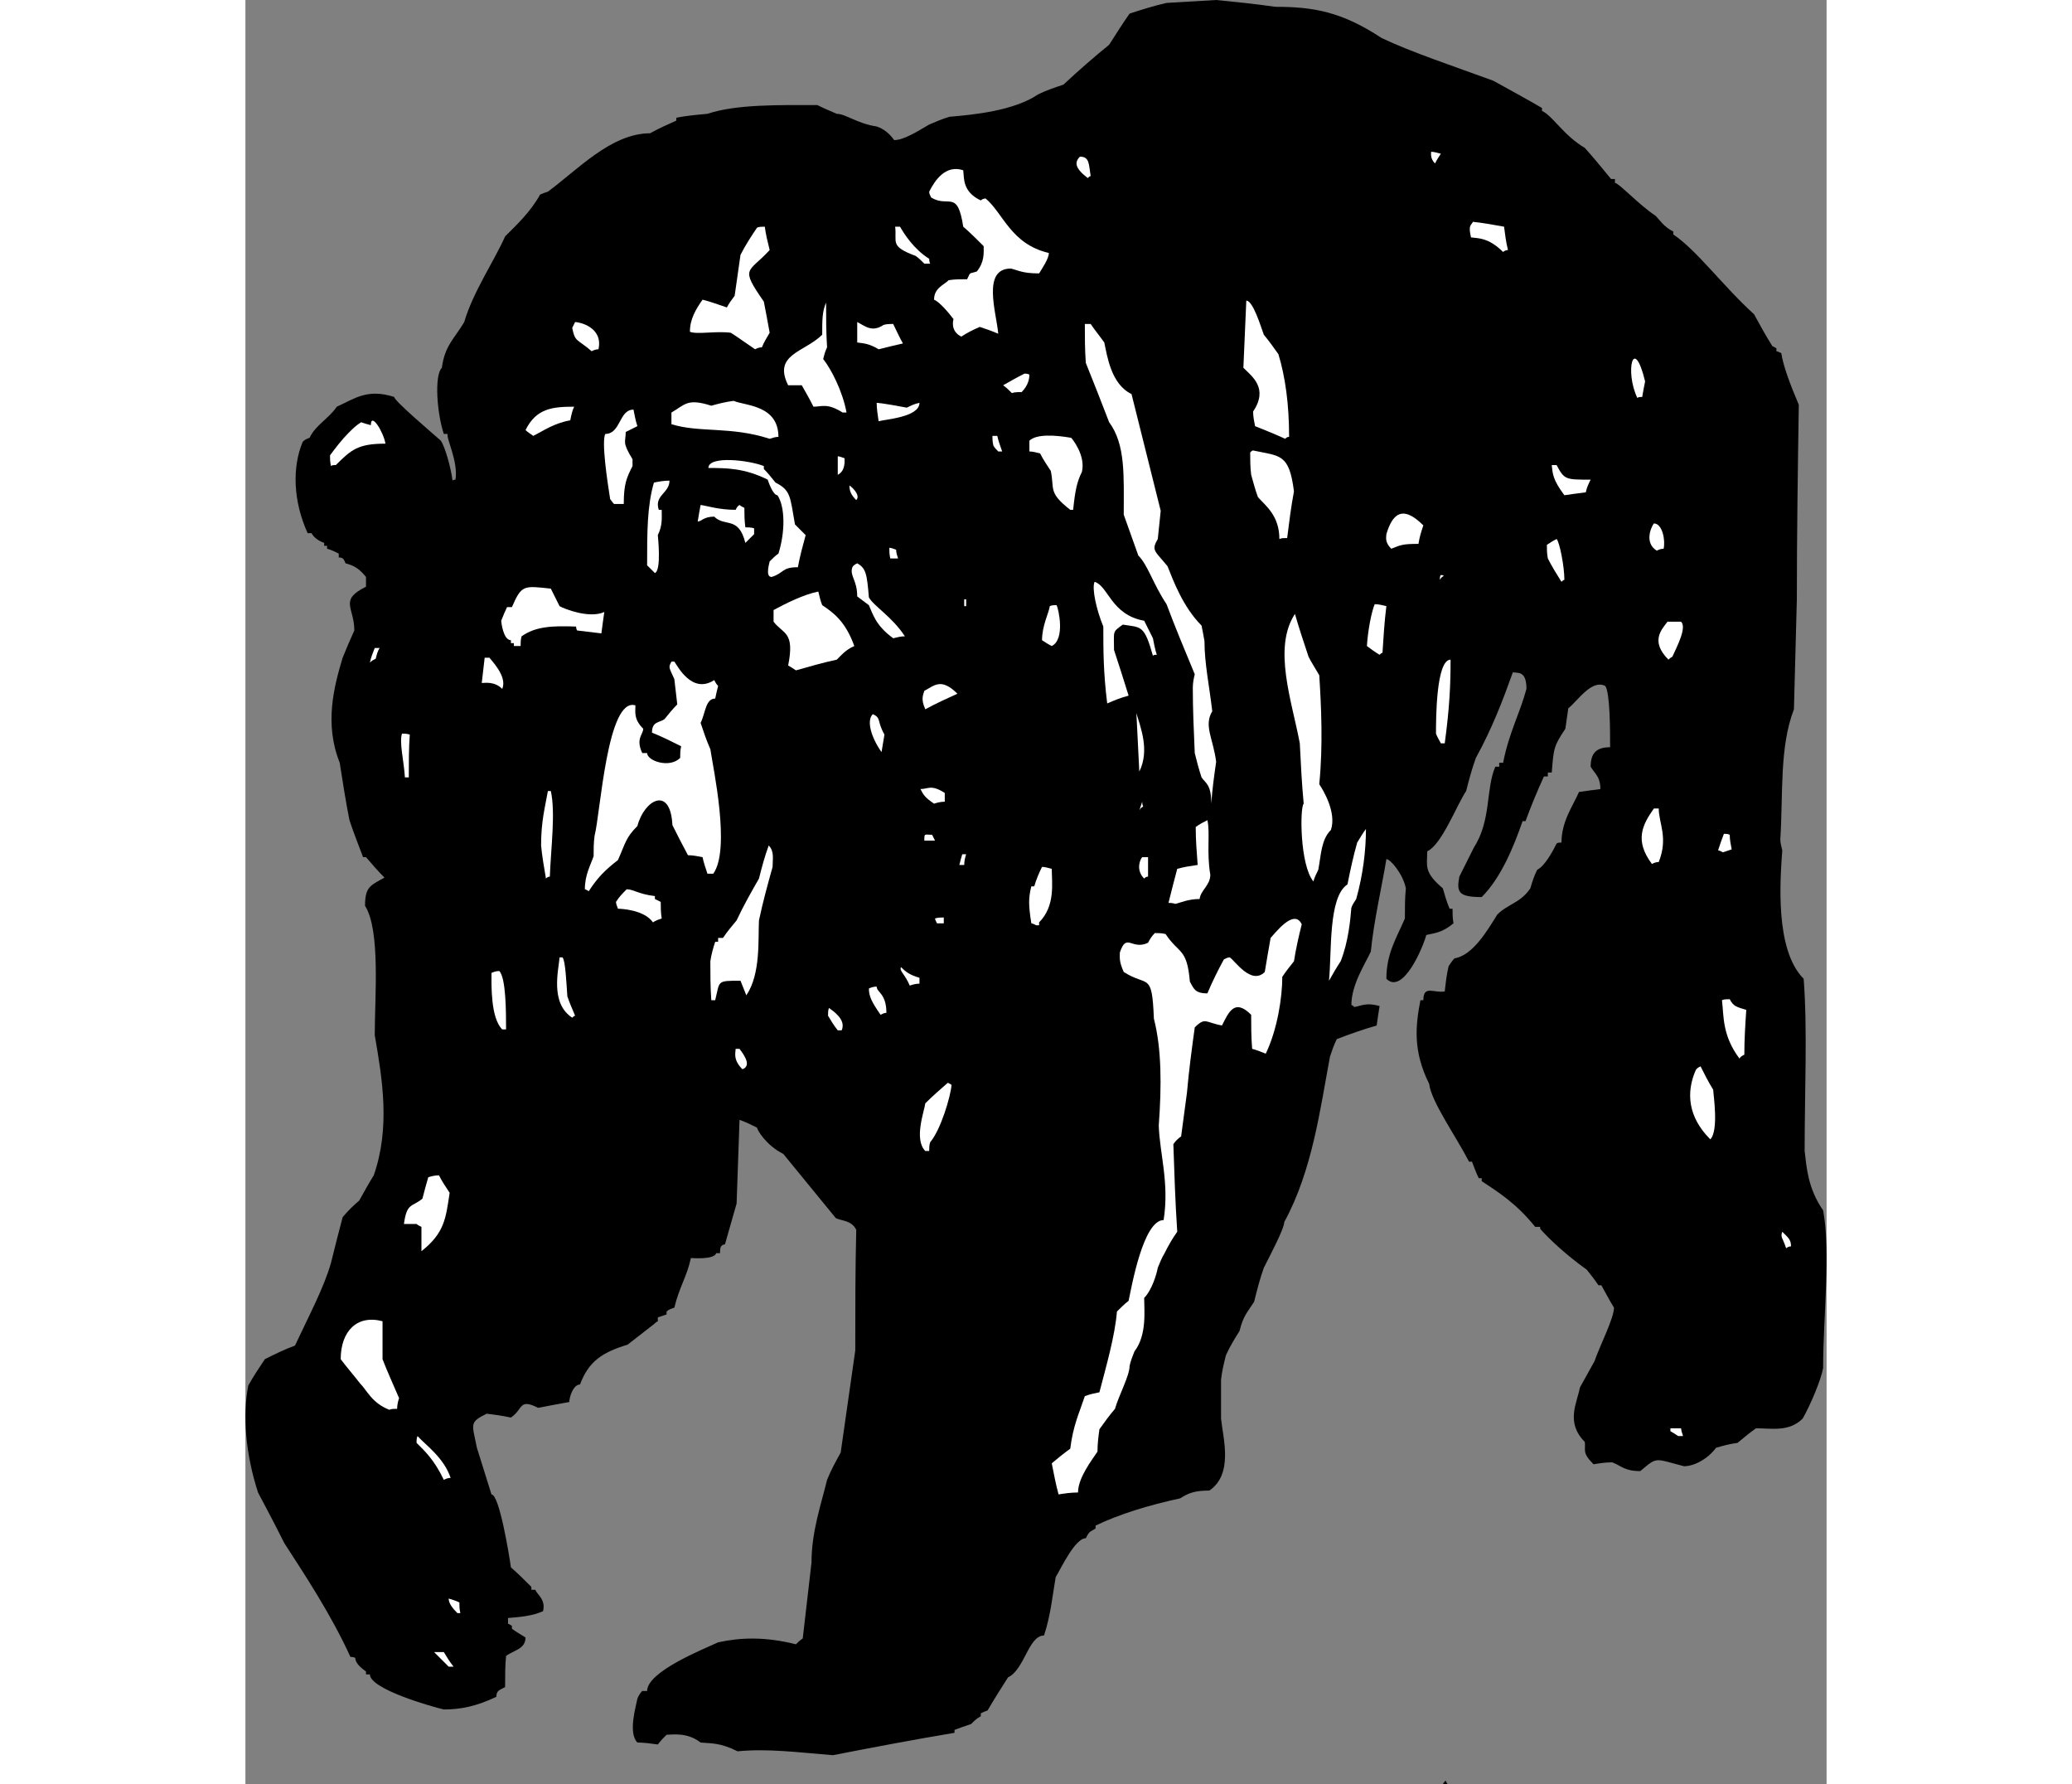 <?xml version="1.0" encoding="UTF-8"?>
<!DOCTYPE svg PUBLIC "-//W3C//DTD SVG 1.1//EN" "http://www.w3.org/Graphics/SVG/1.1/DTD/svg11.dtd">
<!-- Creator: CorelDRAW -->
<svg xmlns="http://www.w3.org/2000/svg" xml:space="preserve" width="7.848in" height="6.757in" version="1.1" style="shape-rendering:geometricPrecision; text-rendering:geometricPrecision; image-rendering:optimizeQuality; fill-rule:evenodd; clip-rule:evenodd"
viewBox="0 0 7847.74 8854.25"
 xmlns:xlink="http://www.w3.org/1999/xlink"
 xmlns:xodm="http://www.corel.com/coreldraw/odm/2003">
 <rect x="0" y="0" width="7847.74" height="8854.25" fill="#808080" stroke="none"/>
 <defs>
  <style type="text/css">
   <![CDATA[
    .fil0 {fill:black}
    .fil1 {fill:white}
   ]]>
  </style>
 </defs>
 <g id="Outline">
  <g id="_2008572187120">
   <path class="fil0" d="M5942.89 8854.25c4.83,-9.66 9.66,-14.48 14.48,-19.31 0,4.83 4.83,9.65 9.66,19.31 -9.66,0 -19.31,0 -24.14,0z"/>
   <path class="fil0" d="M2915.84 8709.41c-178.63,-14.49 -323.47,-33.8 -473.13,-19.31 -86.9,-43.45 -130.35,-38.63 -183.46,-43.45 -67.58,-53.11 -144.83,-38.62 -168.97,-38.62 -14.48,14.48 -28.96,28.96 -43.45,48.27 -33.79,-4.83 -67.59,-9.65 -101.38,-9.65 -48.28,-48.28 -4.83,-188.28 0,-217.25 4.83,-14.48 14.48,-28.97 24.14,-38.62 4.83,0 14.48,0 24.14,0 0,-96.56 280.01,-207.6 352.43,-241.39 111.04,-24.14 231.74,-28.97 386.23,9.66 9.66,-9.66 19.31,-19.32 33.8,-28.97 14.48,-125.52 28.96,-251.05 43.45,-376.57 0,-154.49 48.27,-289.67 77.24,-410.36 19.31,-48.28 43.45,-91.73 67.59,-135.18 24.14,-168.97 48.28,-337.95 72.41,-506.92 0,-202.77 0,-400.71 4.83,-598.65 -24.14,-48.28 -72.41,-43.45 -101.38,-57.94 -86.9,-106.21 -173.8,-212.42 -260.7,-318.64 -86.9,-43.45 -130.35,-120.69 -130.35,-130.35 -28.96,-14.48 -57.93,-28.96 -86.9,-38.62 -4.82,135.18 -9.65,275.19 -14.48,415.2 -19.31,67.59 -38.62,135.18 -57.93,202.77 -9.66,0 -14.49,4.83 -19.31,9.66 -4.83,9.65 -4.83,19.31 -4.83,33.79 -9.66,0 -14.48,0 -19.31,0 -9.66,33.8 -120.7,24.14 -125.52,24.14 -19.31,91.73 -57.94,144.83 -82.08,246.22 -14.48,4.82 -28.96,9.65 -38.62,19.31 0,4.82 0,9.65 0,14.48 -14.48,4.83 -28.96,9.66 -43.45,14.48 0,4.83 0,9.66 0,19.31 -9.65,4.83 -14.48,9.66 -19.31,14.49 -43.45,33.79 -86.9,67.59 -130.35,101.38 -125.52,38.62 -193.11,82.07 -236.56,197.94 -33.79,0 -53.1,62.76 -53.1,86.9 -53.11,9.65 -106.21,19.31 -154.49,28.96 -96.55,-48.27 -72.42,4.83 -135.18,48.28 -43.45,-9.65 -82.07,-14.48 -120.69,-19.31 -86.9,43.45 -72.42,48.28 -48.28,168.97 24.14,77.24 48.28,154.49 72.42,231.74 38.62,0 86.9,294.5 96.55,362.09 33.8,28.97 67.59,62.76 101.39,96.56 0,4.83 0,9.65 0,14.48 4.82,0 9.65,0 19.31,0 9.65,24.14 53.1,48.28 38.62,106.21 -53.11,24.14 -115.87,28.97 -173.8,33.8 0,9.65 0,19.31 0,28.96 4.83,0 9.66,4.83 19.31,9.66 0,4.83 0,9.65 0,14.48 19.31,14.48 43.45,28.97 67.59,43.45 0,57.93 -57.93,62.76 -96.55,91.73 -4.83,48.28 -4.83,101.38 -4.83,154.49 -24.14,14.48 -43.45,14.48 -43.45,48.27 -101.38,48.28 -178.63,62.76 -260.7,62.76 -62.76,-14.48 -366.92,-101.38 -366.92,-173.8 -9.65,0 -14.48,0 -19.31,0 0,-4.83 0,-9.66 0,-14.49 -19.31,-14.48 -53.1,-38.62 -53.1,-67.59 -9.66,-4.82 -19.32,-4.82 -24.14,-4.82 -96.56,-212.42 -231.74,-415.2 -328.29,-564.86 -43.45,-86.9 -86.9,-168.97 -130.35,-251.05 -62.76,-193.11 -77.24,-386.23 -48.28,-531.06 24.14,-43.45 53.11,-86.9 82.07,-130.35 48.28,-24.14 96.56,-48.28 149.67,-67.59 67.58,-144.83 144.83,-289.67 178.63,-410.37 19.31,-77.24 38.62,-154.49 57.93,-226.91 24.14,-28.97 53.11,-57.94 82.08,-82.08 24.13,-43.45 48.27,-86.9 72.41,-125.52 82.07,-236.56 43.45,-473.13 4.83,-695.21 0,-188.28 28.97,-521.41 -48.28,-642.1 0,-96.56 28.97,-101.38 96.56,-140.01 -33.8,-33.79 -62.76,-67.58 -91.73,-101.38 -4.83,0 -9.66,0 -14.48,0 -24.14,-62.76 -48.28,-125.52 -67.59,-183.46 -19.31,-96.56 -33.8,-193.11 -48.28,-284.84 -77.24,-193.11 -28.97,-376.57 14.48,-521.41 19.32,-48.27 38.63,-91.72 57.94,-135.18 0,-115.87 -77.25,-149.66 57.93,-217.25 0,-19.31 0,-33.8 0,-48.28 -38.62,-48.28 -67.59,-57.93 -101.38,-67.59 -9.66,-24.14 -14.49,-28.96 -33.8,-28.96 0,-9.66 0,-14.49 0,-19.31 -19.31,-9.66 -38.62,-19.32 -57.93,-24.14 0,-4.83 0,-9.66 0,-14.49 -4.83,0 -9.65,0 -14.48,0 0,-4.82 0,-9.65 0,-14.48 -28.97,-9.66 -53.11,-28.97 -62.76,-48.28 -9.66,0 -14.49,0 -19.31,0 -72.42,-159.32 -77.25,-328.29 -24.14,-453.81 9.65,-9.66 19.31,-14.49 33.79,-19.32 28.97,-62.76 96.56,-96.55 135.18,-154.49 86.9,-38.63 149.66,-91.73 284.84,-48.28 0,19.31 188.29,178.63 231.74,217.25 19.31,28.96 48.27,125.52 57.93,197.94 4.83,-4.82 9.65,-4.82 14.48,-4.82 14.49,-91.73 -48.27,-207.6 -38.62,-226.91 -9.65,0 -14.48,0 -19.31,0 -33.79,-101.38 -48.28,-289.67 -9.66,-328.29 14.49,-111.04 62.76,-144.84 111.04,-226.91 43.45,-149.66 149.66,-304.15 202.77,-424.85 57.93,-57.93 125.52,-120.69 173.8,-207.6 9.65,-4.83 24.13,-9.66 38.62,-14.48 144.83,-106.22 313.81,-289.67 506.92,-289.67 43.45,-24.14 86.9,-43.45 130.35,-62.76 0,-4.83 0,-9.66 0,-14.48 48.28,-9.66 101.38,-14.49 154.49,-19.31 144.83,-48.28 357.26,-43.45 545.54,-43.45 28.97,14.48 62.76,28.96 96.56,43.45 43.45,0 101.38,48.27 197.94,62.76 14.48,4.82 53.1,19.31 86.9,67.58 48.28,0 115.87,-43.44 173.8,-77.24 33.8,-14.48 67.59,-28.97 101.39,-38.62 115.86,-9.66 318.64,-28.97 439.33,-111.04 38.62,-19.31 82.07,-33.79 125.52,-48.28 72.42,-67.58 149.66,-135.18 226.91,-197.94 33.79,-53.11 67.58,-106.21 101.38,-154.49 57.93,-19.31 120.69,-38.62 183.46,-53.11 82.07,-4.82 164.15,-9.65 246.22,-14.48 96.55,9.66 193.11,19.31 294.5,33.79 188.28,0 328.29,24.14 526.23,154.49 140.01,67.59 357.26,140.01 555.2,212.42 77.25,43.45 159.32,86.9 241.39,135.18 0,4.83 0,9.65 0,14.48 53.11,24.14 106.21,120.7 212.42,183.46 43.45,48.27 86.9,101.38 130.35,154.49 4.83,0 9.66,0 19.31,0 0,4.83 0,9.66 0,19.32 19.31,0 115.87,106.21 202.77,164.14 19.31,19.31 38.62,53.1 86.9,77.24 0,4.83 0,9.66 0,14.49 115.86,77.24 246.22,255.87 400.71,395.88 28.97,53.11 57.93,106.21 91.73,159.32 4.82,0 9.65,4.82 19.31,9.65 0,4.83 0,9.66 0,14.49 4.82,0 14.48,4.82 24.14,9.65 9.65,62.76 43.45,154.49 86.9,255.87 -4.83,318.64 -9.66,642.1 -9.66,965.57 -4.83,178.63 -9.66,362.09 -14.48,545.54 -72.42,188.29 -53.11,415.2 -67.59,646.93 0,14.49 4.83,33.8 9.65,53.11 -9.65,140 -38.62,492.44 106.21,637.27 19.31,251.05 4.83,560.03 4.83,854.53 9.66,77.24 14.48,183.46 91.73,294.5 38.62,207.6 0,531.06 0,782.11 -9.66,57.93 -62.76,183.46 -101.38,251.05 -67.59,67.59 -154.49,48.28 -231.74,48.28 -33.79,24.13 -62.76,48.27 -91.72,72.41 -38.62,4.83 -72.42,14.49 -106.21,24.14 -43.45,57.93 -111.04,91.73 -159.32,91.73 -149.66,-38.62 -130.35,-48.28 -217.25,24.14 -82.07,0 -96.55,-28.97 -140,-43.45 -33.8,0 -62.76,4.82 -91.73,9.65 -57.93,-57.93 -38.62,-67.59 -43.45,-111.04 -96.55,-96.55 -38.62,-193.11 -24.14,-270.36 24.14,-43.45 48.28,-86.9 72.42,-130.35 24.14,-72.41 96.55,-212.42 96.55,-265.53 -24.13,-38.63 -43.45,-77.25 -62.76,-111.04 -4.82,0 -9.65,0 -14.48,0 -19.31,-28.97 -38.62,-53.11 -57.93,-77.25 -101.39,-72.41 -183.46,-149.66 -226.91,-197.94 -4.82,-4.83 -4.82,-9.66 -4.82,-14.49 -9.66,0 -19.32,0 -24.14,0 -96.56,-120.69 -193.11,-178.63 -265.53,-226.91 0,-4.83 0,-9.66 0,-14.48 -4.83,0 -9.65,0 -14.48,0 -14.49,-28.97 -24.14,-57.94 -33.8,-82.08 -4.82,0 -9.65,0 -14.48,0 -67.59,-130.35 -188.28,-299.33 -197.94,-386.22 -82.07,-164.15 -67.59,-289.67 -43.45,-415.2 4.83,0 9.66,0 14.49,0 0,-77.24 53.1,-33.79 106.21,-43.45 4.82,-43.45 9.65,-86.9 19.31,-125.52 9.65,-14.48 19.31,-28.97 28.96,-38.62 91.73,-14.49 164.15,-140.01 212.42,-217.25 53.11,-53.11 115.87,-57.93 164.15,-130.35 9.65,-33.8 19.31,-62.76 33.79,-91.73 38.62,-19.31 77.25,-91.73 96.56,-130.35 4.82,-4.82 14.48,-4.82 24.14,-4.82 0,-106.22 57.93,-183.46 86.9,-251.05 33.79,-4.83 67.58,-9.65 106.21,-14.48 0,-62.76 -28.97,-77.24 -48.28,-111.04 0,-67.59 28.96,-96.55 96.55,-96.55 0,-82.08 0,-270.36 -24.14,-304.15 -67.58,-33.8 -135.18,72.41 -183.46,111.04 -4.83,33.79 -9.66,67.59 -14.48,101.38 -57.94,86.9 -57.94,96.55 -67.59,217.25 -9.66,0 -14.48,0 -19.31,0 0,4.83 0,9.65 0,19.31 -9.66,0 -14.49,0 -19.31,0 -33.8,72.41 -62.76,144.83 -91.73,222.08 -4.83,0 -9.66,0 -14.48,0 -43.45,125.53 -106.21,280.01 -202.77,376.57 -115.86,0 -125.52,-24.14 -111.04,-101.38 24.14,-48.28 48.28,-96.56 72.42,-144.84 86.9,-135.18 57.93,-289.67 106.21,-400.71 4.83,0 9.65,0 19.31,0 0,-9.65 0,-14.48 0,-19.31 4.83,0 9.66,0 19.31,0 28.97,-149.66 82.07,-241.39 115.87,-366.92 0,-91.73 -43.45,-77.24 -67.59,-82.07 -48.28,135.18 -101.38,275.19 -183.46,424.85 -19.31,53.11 -33.79,106.21 -48.27,164.14 -48.28,72.42 -120.7,265.53 -193.11,299.33 0,72.42 -19.31,101.39 77.24,183.46 9.66,33.79 19.31,67.59 33.8,101.38 4.82,0 9.65,0 14.48,0 0,24.14 0,48.28 4.83,72.42 -57.94,48.28 -96.56,48.28 -135.18,57.93 -14.48,57.93 -115.87,299.33 -197.94,217.25 0,-125.52 48.28,-197.94 91.73,-299.33 0,-53.11 0,-101.38 4.83,-149.66 -14.49,-72.42 -77.25,-144.83 -96.56,-144.83 -24.14,144.83 -62.76,308.98 -77.24,458.64 -28.97,62.76 -96.56,164.15 -96.56,265.53 4.83,0 9.66,4.83 14.49,9.65 33.79,-4.82 57.93,-24.14 125.52,-4.82 -4.83,28.96 -9.66,62.76 -14.49,96.55 -67.58,19.31 -135.18,43.45 -197.94,67.59 -14.49,28.97 -24.14,57.93 -33.8,86.9 -48.27,255.87 -86.9,564.85 -226.91,820.73 0,33.8 -77.24,178.63 -101.38,226.91 -19.31,53.1 -33.8,111.04 -48.28,168.97 -33.79,53.1 -53.11,67.59 -72.42,144.83 -24.14,38.62 -48.27,77.25 -67.59,120.7 -9.65,38.62 -19.31,77.24 -24.13,120.69 0,62.76 0,125.52 0,193.11 9.65,96.55 62.76,275.19 -57.94,357.26 -77.24,0 -106.21,14.48 -144.83,38.62 -154.49,33.8 -299.33,77.25 -420.02,135.18 0,4.83 0,9.66 0,14.48 -28.97,19.31 -28.97,9.66 -48.28,48.28 -53.11,0 -120.69,144.83 -149.66,193.11 -14.48,82.07 -24.14,188.28 -57.93,289.67 -77.25,0 -96.56,168.97 -178.63,207.6 -33.79,53.1 -67.59,106.21 -101.38,164.14 -14.49,4.83 -24.14,9.66 -33.8,14.48 0,4.83 0,9.66 0,14.49 -19.31,9.65 -33.79,24.14 -48.27,38.62 -28.97,9.66 -57.94,19.31 -82.08,28.97 0,4.82 0,9.65 0,14.48 -202.77,33.79 -405.54,72.42 -603.47,111.04z"/>
   <path class="fil1" d="M1008.84 8270.08c-24.14,-24.14 -48.28,-48.27 -72.42,-72.41 14.49,0 28.97,0 48.28,0 14.48,24.14 28.97,48.27 48.28,72.41 -9.66,0 -19.31,0 -24.14,0z"/>
   <path class="fil1" d="M1052.29 8004.55c-24.14,-24.14 -43.45,-48.28 -43.45,-72.42 14.48,4.83 33.79,9.66 53.1,19.31 0,14.49 0,33.8 4.83,53.11 -4.83,0 -9.65,0 -14.48,0z"/>
   <path class="fil1" d="M4035.89 7415.55c-14.48,-53.1 -24.14,-106.21 -33.79,-154.49 28.97,-24.13 57.93,-48.27 91.73,-72.41 14.48,-115.87 43.45,-173.8 72.41,-260.7 24.14,-9.65 48.28,-14.48 72.42,-19.31 33.79,-130.35 77.24,-280.01 86.9,-400.71 19.31,-19.31 38.62,-38.62 57.93,-53.11 14.48,-67.59 72.42,-400.71 173.8,-400.71 28.97,-183.46 -19.31,-328.29 -24.14,-468.3 14.48,-197.94 14.48,-381.4 -24.14,-531.06 -9.65,-236.56 -28.96,-154.49 -149.66,-231.74 -24.14,-53.1 -19.31,-72.41 -19.31,-96.55 33.79,-101.38 57.93,-9.66 140.01,-48.28 9.65,-19.31 19.31,-33.79 33.79,-48.27 14.48,0 33.79,0 53.1,4.82 67.59,101.39 106.22,67.59 120.7,236.56 19.31,33.8 24.14,57.94 86.9,57.94 24.14,-57.94 53.1,-115.87 82.07,-168.98 9.65,-4.82 19.31,-9.65 28.97,-9.65 24.13,14.48 106.21,140 173.8,72.41 9.66,-57.93 19.32,-115.86 28.97,-168.97 19.31,-19.31 115.87,-149.66 154.49,-67.58 -14.48,57.93 -28.97,120.69 -38.62,183.46 -19.31,24.14 -38.63,48.28 -57.94,77.24 0,101.39 -24.13,260.7 -82.07,381.4 -24.14,-9.66 -48.28,-19.32 -67.59,-24.14 -4.82,-57.94 -4.82,-115.87 -4.82,-168.97 -82.08,-82.08 -111.04,-14.49 -144.84,53.1 -82.07,-14.48 -82.07,-43.45 -135.18,9.66 -14.49,106.21 -28.97,212.42 -38.62,323.46 -9.66,72.42 -19.32,144.84 -28.97,217.25 -14.48,9.66 -28.97,24.14 -38.62,38.63 4.82,144.83 9.65,289.67 19.31,434.5 -24.14,33.8 -43.45,67.59 -62.76,106.21 -14.49,24.14 -24.14,48.28 -33.8,72.42 -4.83,28.97 -28.96,111.04 -67.59,149.66 0,62.76 14.49,183.46 -48.27,265.53 -9.66,24.14 -19.31,48.28 -24.14,72.42 0,48.28 -53.11,144.83 -72.42,212.42 -28.96,33.8 -53.1,67.59 -77.24,101.38 -4.83,33.8 -9.66,72.42 -9.66,111.04 -28.96,43.45 -96.55,130.35 -96.55,202.77 -33.8,0 -67.59,4.82 -96.56,9.65z"/>
   <path class="fil1" d="M984.7 7343.14c-48.28,-101.39 -96.56,-144.84 -135.18,-183.46 0,-14.48 0,-24.14 4.83,-33.79 38.62,43.45 130.35,106.21 164.14,207.6 -14.48,0 -24.13,4.83 -33.79,9.66z"/>
   <path class="fil1" d="M7111.23 7125.88c-14.49,-9.66 -28.97,-19.31 -38.63,-24.14 0,-4.83 0,-9.66 0,-14.48 14.49,0 33.8,0 53.11,0 0,9.65 4.83,24.13 9.65,38.62 -9.65,0 -19.31,0 -24.13,0z"/>
   <path class="fil1" d="M714.35 6995.53c-86.9,-33.8 -111.04,-96.56 -144.84,-130.35 -33.79,-43.45 -67.58,-82.07 -96.55,-120.69 0,-140.01 82.07,-222.08 207.6,-188.29 0,62.77 0,125.53 0,188.29 24.14,62.76 53.11,125.52 82.07,193.11 -4.82,14.48 -9.65,33.79 -9.65,53.1 -14.49,0 -28.97,0 -38.62,4.83z"/>
   <path class="fil1" d="M873.66 6208.59c0,-43.45 0,-82.07 0,-120.7 -9.65,-4.82 -19.31,-9.65 -24.14,-14.48 -24.14,0 -43.45,0 -62.76,0 14.49,-106.21 38.62,-82.07 91.73,-125.52 9.65,-38.62 19.31,-72.42 28.97,-106.21 14.48,-4.83 33.79,-9.66 53.1,-9.66 14.48,28.97 33.8,57.94 53.11,86.9 -19.31,125.52 -24.14,197.94 -140.01,289.67z"/>
   <path class="fil1" d="M7647.11 6194.11c-19.31,-57.93 -28.96,-53.1 -19.31,-82.07 28.97,28.97 43.45,38.62 43.45,72.42 -9.65,0 -19.31,4.83 -24.14,9.65z"/>
   <path class="fil1" d="M3374.48 5711.33c-57.93,-57.93 -4.83,-197.94 0,-236.56 33.8,-33.79 72.42,-67.59 111.04,-101.38 4.83,0 9.66,4.83 19.31,9.65 -4.83,57.94 -53.1,222.08 -106.21,284.84 -4.83,14.48 -4.83,28.97 -4.83,43.45 -9.65,0 -14.48,0 -19.31,0z"/>
   <path class="fil1" d="M7270.54 5653.39c-111.04,-111.04 -120.69,-231.74 -72.42,-342.78 4.83,-9.66 14.49,-14.49 24.14,-19.31 19.31,38.62 38.63,77.24 62.76,115.86 0,19.31 28.97,202.77 -14.48,246.22z"/>
   <path class="fil1" d="M2466.85 5305.79c-48.28,-48.28 -33.8,-82.07 -33.8,-101.38 4.83,0 9.66,0 19.31,0 9.66,14.48 67.59,82.07 14.49,101.38z"/>
   <path class="fil1" d="M7415.38 5252.68c-86.9,-115.86 -77.24,-212.42 -86.9,-289.67 9.66,-4.83 24.14,-4.83 38.63,-4.83 19.31,38.62 38.62,38.62 82.07,53.11 -4.83,72.41 -9.66,144.83 -9.66,222.08 -9.65,4.83 -19.31,9.66 -24.14,19.31z"/>
   <path class="fil1" d="M2939.98 5112.68c-19.32,-24.14 -33.8,-48.28 -48.28,-72.42 0,-14.48 0,-28.96 4.83,-38.62 19.31,14.48 86.9,57.93 62.76,111.04 -9.66,0 -14.49,0 -19.31,0z"/>
   <path class="fil1" d="M1274.37 5107.85c-57.93,-57.93 -53.1,-222.08 -53.1,-280.01 9.65,-4.83 24.14,-9.65 38.62,-9.65 33.8,33.79 33.8,207.6 33.8,289.67 -9.66,0 -14.49,0 -19.32,0z"/>
   <path class="fil1" d="M1621.98 5049.91c-111.04,-72.42 -67.59,-236.56 -62.76,-299.33 4.83,0 9.66,0 14.48,0 14.49,14.48 19.32,125.52 24.14,193.11 9.66,28.96 24.14,62.76 38.62,96.55 -4.82,0 -9.65,4.83 -14.48,9.66z"/>
   <path class="fil1" d="M3152.4 5035.43c-43.45,-62.77 -57.94,-91.73 -57.94,-130.35 9.66,-4.83 24.14,-9.66 38.63,-9.66 0,28.97 48.27,33.8 48.27,130.35 -9.65,0 -19.31,4.83 -28.96,9.66z"/>
   <path class="fil1" d="M2312.36 4963.01c-4.83,-67.59 -4.83,-130.35 -4.83,-193.11 4.83,-33.79 14.48,-67.59 24.14,-96.56 4.83,0 9.66,0 14.48,0 0,-9.65 0,-14.48 0,-19.31 4.83,0 14.49,0 24.14,0 19.31,-28.96 43.45,-57.93 67.59,-86.9 33.79,-72.41 72.42,-140 111.04,-207.6 14.48,-57.93 28.96,-111.04 48.28,-164.14 28.96,28.96 19.31,67.59 19.31,106.21 -24.14,86.9 -48.28,173.8 -67.59,265.53 -4.83,91.73 9.65,265.53 -62.76,371.75 -9.66,-24.14 -19.31,-48.28 -28.97,-72.42 -120.69,0 -101.38,0 -125.52,96.56 -9.66,0 -14.48,0 -19.31,0z"/>
   <path class="fil1" d="M3297.24 4890.59c-24.14,-57.93 -53.11,-72.41 -43.45,-91.72 24.14,24.13 43.45,38.62 91.73,53.1 0,9.66 0,19.31 0,28.97 -19.32,0 -33.8,4.83 -48.28,9.65z"/>
   <path class="fil1" d="M5378.03 4866.45c14.48,-140 -4.83,-415.19 91.72,-477.95 14.49,-72.42 28.97,-140.01 48.28,-207.6 14.48,-24.14 28.97,-48.28 43.45,-67.59 0,106.21 -14.48,226.91 -48.28,347.6 -9.65,14.49 -19.31,28.97 -24.14,43.45 -4.82,57.94 -14.48,168.97 -53.1,265.53 -19.31,28.97 -38.62,62.76 -57.93,96.55z"/>
   <path class="fil1" d="M3924.85 4591.27c-9.65,-4.82 -19.31,-9.65 -24.13,-9.65 -14.49,-91.73 -14.49,-125.52 0,-183.46 4.82,0 9.65,0 14.48,0 9.65,-33.79 24.14,-67.58 38.62,-96.55 14.48,0 28.97,4.83 48.28,9.65 0,67.59 19.31,183.46 -62.76,265.53 0,4.83 0,9.66 0,14.48 -4.83,0 -9.66,0 -14.49,0z"/>
   <path class="fil1" d="M3432.42 4581.61c-4.83,-9.66 -9.66,-19.31 -9.66,-24.14 14.48,-4.83 28.97,-4.83 43.45,-4.83 0,9.66 0,19.31 0,28.97 -14.48,0 -24.14,0 -33.79,0z"/>
   <path class="fil1" d="M2022.69 4576.79c-43.45,-62.76 -159.32,-67.59 -173.8,-67.59 -4.83,-14.48 -9.66,-24.14 -9.66,-33.79 14.48,-24.14 33.79,-43.45 53.11,-62.76 33.79,0 57.93,24.14 140,33.79 0,4.83 0,9.66 0,14.48 9.66,4.83 19.31,9.66 28.97,14.49 0,24.14 0,53.1 4.82,82.07 -14.48,4.83 -28.96,9.65 -43.45,19.31z"/>
   <path class="fil1" d="M4615.23 4485.06c-14.48,-4.82 -24.14,-4.82 -33.79,-4.82 14.48,-57.94 28.96,-115.87 43.45,-168.98 33.79,-9.65 67.59,-14.48 101.38,-19.31 -4.83,-62.76 -9.66,-125.52 -9.66,-188.28 19.32,-14.48 38.63,-24.14 57.94,-33.79 14.48,62.76 -4.83,159.32 14.48,270.36 0,53.11 -48.28,77.24 -53.1,120.69 -57.94,0 -96.56,19.32 -120.7,24.14z"/>
   <path class="fil1" d="M1704.05 4422.29c-9.65,-4.83 -14.48,-9.65 -19.31,-9.65 0,-72.42 28.97,-120.7 43.45,-164.15 0,-33.79 0,-67.58 4.83,-101.38 28.97,-111.04 62.76,-690.38 202.77,-646.93 0,33.8 -9.65,67.59 38.63,115.87 0,28.97 -38.63,48.28 -4.83,120.69 4.83,0 14.48,0 24.14,0 0,38.62 111.04,77.25 164.14,24.14 0,-19.31 0,-38.62 4.83,-57.93 -48.28,-24.14 -96.56,-48.28 -144.83,-67.59 0,-57.93 38.62,-48.28 62.76,-67.59 19.31,-24.14 38.62,-48.28 62.76,-72.41 -4.83,-43.45 -9.66,-86.9 -14.49,-125.53 -28.96,-62.76 -28.96,-57.93 -14.48,-86.9 4.83,0 9.66,0 14.48,0 14.49,19.32 86.9,164.15 197.94,91.73 4.83,9.66 9.66,19.31 19.31,28.97 -4.82,19.31 -9.65,38.62 -14.48,62.76 -48.28,0 -48.28,72.42 -72.42,120.69 14.49,43.45 28.97,86.9 48.28,130.35 14.48,96.56 101.38,497.27 14.48,617.96 -9.65,0 -19.31,0 -28.96,0 -9.66,-28.96 -19.31,-57.93 -24.14,-82.07 -24.14,-4.83 -48.28,-9.65 -72.42,-9.65 -28.96,-53.11 -53.1,-101.39 -77.24,-149.66 -9.66,-197.94 -140.01,-125.53 -173.8,4.82 -57.93,57.94 -57.93,82.08 -96.55,168.97 -62.77,48.28 -101.39,86.9 -144.84,154.49z"/>
   <path class="fil1" d="M5300.79 4374.01c-67.59,-82.07 -67.59,-366.91 -48.28,-386.22 -9.65,-101.39 -14.48,-202.77 -19.31,-299.33 -38.62,-207.6 -135.18,-473.13 -24.14,-642.1 19.32,67.58 43.45,140 67.59,212.42 14.49,28.96 33.8,57.93 53.11,91.72 9.65,149.66 19.31,347.61 0,540.72 19.31,28.97 86.9,140.01 57.93,226.91 -48.28,48.28 -48.28,120.7 -62.76,197.94 -9.66,19.31 -19.31,38.62 -24.14,57.93z"/>
   <path class="fil1" d="M1491.63 4359.53c-9.65,-57.93 -19.31,-111.04 -24.14,-164.14 0,-120.7 19.31,-188.28 33.8,-270.36 4.83,0 9.65,0 14.48,0 24.14,106.22 0,289.67 -4.83,424.85 -9.65,0 -14.48,4.82 -19.31,9.65z"/>
   <path class="fil1" d="M4460.74 4359.53c-43.45,-43.45 -19.31,-96.55 -9.65,-106.21 9.65,0 19.31,0 28.97,0 0,28.97 0,62.76 0,96.56 -9.66,0 -14.49,4.82 -19.32,9.65z"/>
   <path class="fil1" d="M3543.45 4291.94c4.83,-19.31 9.66,-38.62 14.49,-53.1 4.82,0 9.65,0 19.31,0 -4.83,14.48 -9.66,33.79 -9.66,53.1 -9.65,0 -19.31,0 -24.14,0z"/>
   <path class="fil1" d="M6980.87 4287.12c-86.9,-115.87 -48.28,-193.11 9.65,-275.19 4.83,0 14.48,0 24.14,0 0,72.42 48.28,144.84 0,265.53 -14.48,0 -24.14,4.83 -33.79,9.66z"/>
   <path class="fil1" d="M7333.3 4229.18c-9.65,-4.83 -19.31,-9.65 -24.14,-9.65 9.66,-28.97 19.31,-57.94 28.97,-82.07 9.65,0 19.31,0 28.97,4.82 0,24.14 4.82,48.28 9.65,72.42 -14.48,4.83 -28.97,9.65 -43.45,14.48z"/>
   <path class="fil1" d="M3369.65 4171.25c0,-38.62 0,-28.97 38.63,-28.97 4.82,9.66 9.65,19.31 14.48,28.97 -19.31,0 -38.62,0 -53.11,0z"/>
   <path class="fil1" d="M4436.61 4021.59c4.82,-14.48 9.65,-28.97 14.48,-43.45 0,4.83 0,14.48 4.83,24.14 -9.66,4.83 -14.49,9.65 -19.31,19.31z"/>
   <path class="fil1" d="M3417.93 3987.79c-43.45,-28.97 -53.1,-43.45 -67.59,-72.42 38.63,0 53.11,-24.14 120.7,19.31 0,14.48 0,28.97 0,43.45 -19.31,0 -38.62,4.83 -53.11,9.66z"/>
   <path class="fil1" d="M4793.87 3987.79c0,-96.56 -28.97,-101.39 -48.28,-130.35 -14.48,-43.45 -24.14,-82.08 -33.79,-120.7 -4.83,-111.04 -9.66,-217.25 -9.66,-323.47 0,-24.13 4.83,-48.27 9.66,-67.58 -48.28,-115.87 -96.56,-231.74 -140.01,-347.61 -67.59,-101.38 -91.72,-193.11 -140,-241.39 -24.14,-67.59 -48.28,-135.18 -72.42,-202.77 0,-193.11 9.66,-347.61 -72.41,-458.65 -38.63,-101.38 -77.25,-197.94 -115.87,-294.5 -4.83,-67.59 -4.83,-130.35 -4.83,-193.11 9.66,0 19.31,0 28.97,0 19.31,28.96 43.45,57.93 67.59,91.73 14.48,67.58 33.79,207.6 135.18,255.87 48.28,193.11 96.56,386.23 144.84,579.33 -4.83,43.45 -9.66,91.73 -14.49,140.01 -33.79,57.93 -14.48,57.93 48.28,135.18 28.97,72.41 77.24,202.77 168.97,294.5 4.83,24.14 9.66,48.28 14.48,77.24 0,111.04 24.14,222.08 38.63,347.61 -43.45,72.42 4.82,135.18 19.31,251.05 -9.66,67.59 -19.31,135.18 -24.14,207.6z"/>
   <path class="fil1" d="M791.59 3857.44c-4.83,-82.08 -28.97,-173.8 -14.48,-217.25 9.65,0 24.14,0 38.62,4.83 -4.83,67.58 -4.83,140 -4.83,212.42 -9.65,0 -14.48,0 -19.31,0z"/>
   <path class="fil1" d="M4436.61 3828.47c-4.83,-96.55 -9.66,-193.11 -14.49,-289.67 19.31,67.58 67.59,183.46 14.49,289.67z"/>
   <path class="fil1" d="M3157.23 3731.92c-48.27,-67.59 -77.24,-154.49 -43.45,-188.29 43.45,19.31 19.32,33.8 57.94,101.39 -4.83,28.96 -9.66,57.93 -14.49,86.9z"/>
   <path class="fil1" d="M5933.24 3688.47c-9.66,-19.32 -19.32,-33.8 -24.14,-48.28 0,-67.59 0,-366.92 72.41,-366.92 0,125.52 -4.82,236.56 -28.96,415.2 -9.66,0 -14.49,0 -19.31,0z"/>
   <path class="fil1" d="M3374.48 3519.49c-24.14,-53.1 -9.65,-72.41 -4.83,-91.72 48.28,-24.14 82.08,-67.59 164.15,14.48 -53.11,24.14 -106.21,48.28 -159.32,77.24z"/>
   <path class="fil1" d="M4277.29 3490.52c-19.31,-154.49 -19.31,-265.53 -19.31,-381.4 -33.8,-82.08 -57.93,-188.29 -43.45,-222.08 67.59,19.31 82.07,164.14 246.22,193.11 14.49,28.97 28.97,57.93 43.45,86.9 4.83,24.14 9.66,53.1 19.31,82.07 -9.65,0 -14.48,0 -19.31,4.83 -43.45,-154.49 -57.93,-140.01 -149.66,-154.49 -53.1,38.62 -43.45,28.97 -43.45,125.52 24.14,72.42 48.28,149.66 72.42,226.91 -38.62,9.65 -72.42,24.13 -106.21,38.62z"/>
   <path class="fil1" d="M1274.37 3418.1c-38.62,-38.62 -86.9,-28.96 -101.38,-28.96 4.83,-43.45 9.66,-86.9 14.48,-125.53 4.83,0 14.49,0 24.14,0 0,4.83 91.73,91.73 62.76,154.49z"/>
   <path class="fil1" d="M2732.38 3326.37c-14.48,-9.65 -28.96,-19.31 -38.62,-24.13 33.79,-168.98 -24.14,-154.49 -72.42,-217.25 0,-19.31 0,-38.62 0,-57.94 62.77,-33.79 149.66,-77.24 222.08,-91.72 4.83,19.31 9.66,43.45 19.31,67.59 57.93,38.62 115.87,82.07 159.32,202.77 -43.45,19.31 -62.76,43.45 -86.9,67.59 -67.59,14.48 -135.18,33.79 -202.77,53.1z"/>
   <path class="fil1" d="M617.79 3287.75c4.83,-24.14 14.48,-48.27 24.14,-72.41 4.83,0 14.48,0 24.14,0 -9.66,14.48 -14.48,33.79 -19.31,53.1 -9.66,4.83 -19.31,9.66 -28.97,19.31z"/>
   <path class="fil1" d="M7062.95 3273.27c-91.73,-91.73 -33.8,-149.66 -4.83,-188.28 19.31,0 43.45,0 67.59,0 28.96,28.96 -19.31,120.69 -43.45,173.8 -9.66,4.82 -14.48,9.65 -19.31,14.48z"/>
   <path class="fil1" d="M5629.08 3249.13c-24.14,-14.48 -43.45,-28.97 -62.76,-43.45 4.83,-82.07 24.14,-173.8 38.62,-207.6 19.31,0 38.62,4.83 57.93,9.65 -9.65,77.25 -14.48,154.49 -19.31,231.74 -4.83,0 -9.65,4.82 -14.48,9.65z"/>
   <path class="fil1" d="M1332.31 3205.68c0,-4.83 0,-9.65 0,-14.48 -4.83,0 -9.66,0 -14.49,0 0,-4.83 0,-9.66 0,-14.49 -38.62,0 -48.27,-91.72 -48.27,-96.55 9.65,-24.14 19.31,-48.28 28.96,-67.59 4.83,0 14.49,0 24.14,0 48.28,-111.04 57.93,-106.21 193.11,-91.73 14.48,28.97 28.97,57.94 43.45,86.9 24.14,14.49 149.66,62.76 222.08,28.97 -4.83,33.79 -9.66,67.59 -14.49,106.21 -43.45,-4.83 -82.07,-9.66 -120.69,-14.48 -4.83,-9.66 -4.83,-14.49 -4.83,-19.31 -120.69,-4.83 -202.77,0 -270.36,48.27 -4.83,14.49 -4.83,28.97 -4.83,48.28 -14.48,0 -24.14,0 -33.79,0z"/>
   <path class="fil1" d="M4002.1 3205.68c-19.31,-9.65 -33.8,-19.31 -48.28,-28.97 0,-72.41 33.8,-135.18 38.62,-168.97 9.66,-4.82 19.31,-4.82 33.8,-4.82 9.65,19.31 43.45,168.97 -24.14,202.77z"/>
   <path class="fil1" d="M3215.16 3167.06c-86.9,-62.76 -101.39,-120.69 -120.7,-164.14 -19.31,-14.49 -38.62,-28.97 -57.93,-43.45 0,-82.08 -38.62,-101.39 -24.14,-144.84 4.83,-9.65 14.48,-14.48 24.14,-19.31 43.45,24.14 48.28,53.11 57.93,168.97 24.14,43.45 115.87,96.56 178.63,193.11 -19.31,0 -38.62,4.83 -57.93,9.66z"/>
   <path class="fil1" d="M3567.59 3007.74c0,-9.65 0,-19.31 0,-33.79 0,0 4.83,0 9.66,0 0,9.65 0,19.31 0,33.79 0,0 -4.83,0 -9.66,0z"/>
   <path class="fil1" d="M6531.89 2887.04c-24.14,-38.62 -48.28,-77.24 -67.59,-115.87 -4.83,-24.13 -4.83,-48.27 -4.83,-67.58 14.48,-9.66 28.97,-19.32 48.28,-28.97 14.48,14.48 38.62,135.18 38.62,202.77 -4.83,0 -9.66,4.83 -14.48,9.66z"/>
   <path class="fil1" d="M5928.41 2877.39c0,-9.65 0,-19.31 4.83,-24.13 4.82,0 9.65,0 14.48,4.82 -9.66,4.83 -14.48,9.66 -19.31,19.31z"/>
   <path class="fil1" d="M2611.68 2862.9c-33.8,0 -9.66,-72.41 -9.66,-77.24 14.49,-14.49 28.97,-28.97 43.45,-38.62 33.8,-106.21 33.8,-231.74 -4.82,-289.67 -24.14,0 -48.28,-77.24 -48.28,-77.24 -115.87,-57.94 -207.6,-57.94 -294.5,-57.94 0,-62.76 202.77,-38.62 275.19,-9.65 0,4.83 0,9.65 0,14.48 19.31,19.31 38.62,43.45 57.93,67.59 77.24,38.62 72.42,72.42 96.55,207.6 14.49,14.49 33.8,33.8 53.11,53.11 -14.48,53.1 -28.97,106.21 -38.62,159.32 -82.07,0 -67.59,28.97 -130.35,48.28z"/>
   <path class="fil1" d="M2032.34 2843.59c-14.48,-14.48 -28.97,-28.97 -38.62,-38.62 0,-164.14 0,-294.5 33.79,-410.37 24.14,-4.83 48.28,-9.66 77.25,-9.66 0,62.77 -77.25,72.42 -53.11,144.84 4.83,0 9.66,0 14.48,0 0,38.62 4.83,77.24 -19.31,125.52 0,4.83 19.31,173.8 -14.48,188.28z"/>
   <path class="fil1" d="M3200.68 2771.17c-4.82,-19.31 -4.82,-38.62 -4.82,-53.1 9.65,0 19.31,4.83 33.79,9.65 0,14.49 4.83,28.97 9.66,43.45 -14.49,0 -28.97,0 -38.63,0z"/>
   <path class="fil1" d="M7005.01 2732.55c-62.76,-38.62 -28.96,-115.86 -14.48,-135.18 43.45,0 57.93,86.9 48.28,125.52 -14.48,0 -24.14,4.82 -33.8,9.65z"/>
   <path class="fil1" d="M5687.01 2722.9c-33.79,-33.8 -24.14,-57.94 -24.14,-72.42 28.97,-96.55 77.25,-149.66 183.46,-43.45 -9.66,28.97 -19.31,57.93 -24.14,91.73 -77.25,0 -86.9,4.83 -135.18,24.14z"/>
   <path class="fil1" d="M2481.33 2693.93c-33.79,-135.18 -101.38,-77.24 -154.49,-130.35 -53.1,0 -62.76,24.14 -82.07,24.14 4.83,-28.97 9.66,-57.93 14.48,-82.07 33.8,4.83 91.73,24.14 173.8,24.14 4.83,-9.66 9.66,-19.31 19.31,-24.14 4.83,4.83 14.49,9.65 24.14,14.48 0,28.97 0,62.76 4.83,96.56 14.48,0 28.97,0 43.45,4.82 0,9.66 0,19.32 0,28.97 -14.48,14.48 -28.97,28.97 -43.45,43.45z"/>
   <path class="fil1" d="M5131.81 2674.62c0,-115.87 -67.59,-164.14 -106.21,-207.6 -14.48,-38.63 -24.14,-77.25 -33.79,-111.04 -4.83,-38.62 -4.83,-77.25 -4.83,-111.04 4.83,-4.83 9.65,-9.66 14.48,-9.66 135.18,28.97 178.63,14.49 202.77,202.77 -14.49,77.24 -24.14,154.49 -33.8,231.74 -14.48,0 -28.96,0 -38.62,4.83z"/>
   <path class="fil1" d="M4093.83 2529.79c-111.04,-86.9 -77.25,-101.39 -96.56,-193.11 -19.31,-28.97 -38.62,-57.94 -53.1,-86.9 -19.32,-4.83 -38.63,-9.66 -53.11,-9.66 0,-19.31 0,-38.62 0,-53.1 33.79,-33.8 125.52,-28.97 207.6,-14.49 4.83,4.83 72.42,86.9 53.11,168.98 -24.14,48.27 -33.8,91.72 -43.45,188.28 -4.83,0 -9.66,0 -14.48,0z"/>
   <path class="fil1" d="M1829.57 2500.82c-9.65,-9.65 -14.48,-19.31 -19.31,-24.14 -14.48,-91.73 -43.45,-284.84 -24.14,-323.47 77.25,0 67.59,-120.69 140.01,-120.69 4.83,24.14 9.65,53.1 19.31,82.07 -19.31,9.66 -38.62,19.31 -57.93,28.97 0,53.1 -19.31,48.28 33.79,135.18 0,9.66 0,19.32 0,33.8 -28.96,57.93 -43.45,86.9 -43.45,188.28 -19.31,0 -33.79,0 -48.28,0z"/>
   <path class="fil1" d="M3031.7 2481.51c-24.14,-24.14 -33.79,-43.45 -33.79,-72.42 9.65,4.83 57.93,48.28 33.79,72.42z"/>
   <path class="fil1" d="M6546.37 2457.37c-57.93,-77.24 -57.93,-106.21 -62.76,-149.66 4.83,0 14.48,0 24.14,0 38.62,72.42 43.45,72.42 168.97,72.42 -9.66,19.31 -19.31,38.62 -24.14,62.76 -38.62,4.83 -72.42,9.65 -106.21,14.48z"/>
   <path class="fil1" d="M2939.98 2355.98c0,-33.8 0,-62.76 0,-91.73 9.65,0 19.31,4.83 33.79,9.66 0,14.48 4.83,62.76 -33.79,82.07z"/>
   <path class="fil1" d="M424.67 2312.53c-4.83,-19.31 -4.83,-38.62 -4.83,-53.11 28.97,-38.62 57.94,-77.24 91.73,-111.04 19.31,-19.32 38.62,-38.63 62.76,-53.11 14.48,4.83 28.97,9.66 48.28,14.48 0,-67.58 62.76,33.8 72.42,91.73 -135.18,0 -168.98,28.97 -246.22,106.21 -9.66,0 -19.31,0 -24.14,4.83z"/>
   <path class="fil1" d="M3736.57 2240.11c-9.65,-9.65 -19.31,-19.31 -24.14,-28.96 -4.82,-19.31 -4.82,-33.8 -4.82,-48.28 4.82,0 14.48,0 24.14,0 4.82,24.14 14.48,48.28 24.13,77.24 -9.65,0 -14.48,0 -19.31,0z"/>
   <path class="fil1" d="M2602.03 2177.35c-193.11,-62.76 -347.6,-28.96 -487.61,-72.41 0,-19.32 0,-38.63 0,-57.94 67.59,-38.62 77.25,-72.41 197.94,-33.79 33.79,-9.66 72.41,-19.31 111.04,-24.14 53.1,24.14 222.08,19.31 222.08,178.63 -14.48,0 -28.96,4.82 -43.45,9.65z"/>
   <path class="fil1" d="M5160.78 2177.35c-53.11,-24.14 -101.39,-43.45 -149.66,-62.76 -4.83,-24.14 -9.66,-48.28 -9.66,-72.41 77.25,-115.87 -4.83,-173.8 -48.28,-217.25 4.83,-111.04 9.66,-222.08 14.49,-333.12 33.79,0 72.41,130.35 86.9,168.97 24.14,28.97 48.27,62.76 72.41,96.56 33.8,111.04 53.11,246.22 53.11,410.37 -9.66,0 -14.49,4.82 -19.31,9.65z"/>
   <path class="fil1" d="M1428.86 2162.87c-14.48,-9.66 -28.96,-19.31 -38.62,-28.97 53.11,-106.21 130.35,-115.86 241.39,-115.86 -9.66,19.31 -14.49,43.45 -19.31,67.58 -82.08,14.49 -135.18,53.11 -183.46,77.25z"/>
   <path class="fil1" d="M3142.75 2090.45c-4.83,-33.79 -9.65,-62.76 -9.65,-91.72 48.27,4.82 96.55,14.48 149.66,24.13 19.31,-9.65 38.62,-19.31 62.76,-24.13 0,72.41 -173.8,82.07 -202.77,91.72z"/>
   <path class="fil1" d="M2964.11 2047c-77.24,-48.27 -101.38,-28.96 -144.83,-28.96 -19.31,-38.63 -38.62,-72.42 -57.93,-106.21 -24.14,0 -48.28,0 -67.59,0 -77.24,-154.49 82.07,-164.15 168.97,-251.05 0,-72.41 0,-115.86 19.31,-159.32 0,72.41 0,144.83 4.83,222.08 -9.66,19.32 -14.48,38.63 -19.31,57.94 38.62,48.27 96.55,159.32 115.87,265.53 -9.66,0 -14.49,0 -19.32,0z"/>
   <path class="fil1" d="M6908.46 1974.59c-62.76,-130.35 -19.31,-318.64 38.62,-82.07 -4.83,24.13 -9.65,48.27 -14.48,77.24 -9.66,0 -19.31,0 -24.14,4.83z"/>
   <path class="fil1" d="M3804.16 1950.45c-14.48,-14.49 -28.97,-28.97 -43.45,-38.62 33.8,-19.31 67.59,-38.63 106.21,-57.94 4.83,0 14.49,0 24.14,4.83 0,19.31 -4.83,53.11 -38.62,86.9 -19.31,0 -33.8,0 -48.28,4.83z"/>
   <path class="fil1" d="M1718.54 1742.85c-72.42,-62.77 -82.08,-43.45 -96.56,-115.87 4.83,-9.66 9.66,-19.31 14.48,-28.97 19.32,0 140.01,24.14 115.87,135.18 -14.48,0 -24.14,4.83 -33.79,9.66z"/>
   <path class="fil1" d="M2529.61 1733.19c-43.45,-28.97 -82.07,-57.93 -120.7,-82.07 -72.41,-9.66 -168.97,9.65 -202.77,-4.83 0,-62.76 28.96,-111.04 62.76,-159.32 38.62,9.66 77.24,24.14 120.69,38.63 9.66,-19.31 24.14,-38.63 38.62,-57.94 9.66,-67.58 19.32,-135.18 28.97,-202.77 24.14,-48.28 53.11,-91.73 82.07,-135.18 9.66,-4.83 24.14,-4.83 38.62,-4.83 4.83,38.63 14.49,77.25 24.14,115.87 -106.21,115.87 -149.66,82.07 -28.96,255.87 9.65,48.28 19.31,101.38 28.96,154.49 -14.48,24.14 -28.96,48.28 -38.62,72.41 -14.48,0 -24.14,4.83 -33.79,9.66z"/>
   <path class="fil1" d="M3142.75 1733.19c-48.28,-28.97 -72.42,-28.97 -106.21,-33.79 0,-33.8 0,-67.59 0,-101.39 38.62,19.31 72.42,53.11 130.35,14.49 14.48,-4.83 28.97,-4.83 48.28,-4.83 14.48,28.96 28.96,62.76 48.27,96.55 -43.45,9.66 -82.07,19.31 -120.69,28.97z"/>
   <path class="fil1" d="M3553.11 1670.43c-57.93,-28.97 -38.62,-86.9 -38.62,-86.9 -28.97,-38.62 -72.42,-86.9 -96.56,-96.56 0,-57.93 48.28,-72.41 72.42,-96.55 28.96,-4.83 57.93,-4.83 91.73,-4.83 19.31,-38.62 4.82,-24.14 48.27,-38.62 38.62,-48.28 33.8,-91.73 33.8,-125.52 -33.8,-33.8 -67.59,-67.59 -101.39,-96.56 -28.96,-188.28 -72.41,-91.72 -159.32,-144.83 -4.83,-9.65 -9.66,-19.31 -9.66,-28.96 28.97,-57.94 82.07,-135.18 168.97,-106.22 4.83,38.63 -4.82,106.22 86.9,149.66 4.83,-4.82 14.49,-9.65 24.14,-9.65 86.9,72.42 125.52,226.91 313.81,270.36 0,28.97 -33.8,77.25 -48.28,101.39 -82.07,0 -101.38,-14.49 -140.01,-24.14 -144.83,0 -72.41,217.25 -62.76,323.47 -33.79,-14.49 -62.76,-24.14 -91.72,-33.8 -33.8,14.48 -62.76,28.97 -91.73,48.28z"/>
   <path class="fil1" d="M3369.65 1308.34c-14.48,-14.48 -28.96,-28.97 -43.45,-38.62 -130.35,-48.28 -91.72,-67.59 -101.38,-144.84 4.83,0 14.49,0 24.14,0 19.31,33.8 67.59,111.04 144.83,159.32 0,4.83 0,14.48 4.83,24.14 -9.65,0 -19.31,0 -28.97,0z"/>
   <path class="fil1" d="M6242.21 1250.41c-72.41,-72.42 -125.52,-67.59 -159.32,-72.42 -14.49,-62.76 0,-57.93 9.65,-77.24 48.28,4.82 101.38,14.48 154.49,24.13 4.83,38.63 9.65,77.25 19.31,115.87 -9.66,0 -19.31,4.83 -24.14,9.66z"/>
   <path class="fil1" d="M4180.73 883.5c-62.77,-48.28 -67.59,-77.25 -38.63,-106.21 48.28,0 43.45,38.62 53.11,96.55 -4.83,0 -9.66,4.83 -14.48,9.66z"/>
   <path class="fil1" d="M5904.27 811.08c-24.14,-24.14 -19.31,-48.28 -19.31,-57.93 14.48,0 28.96,4.83 48.28,9.65 -9.66,14.49 -19.32,28.97 -28.97,48.28z"/>
  </g>
 </g>
</svg>
